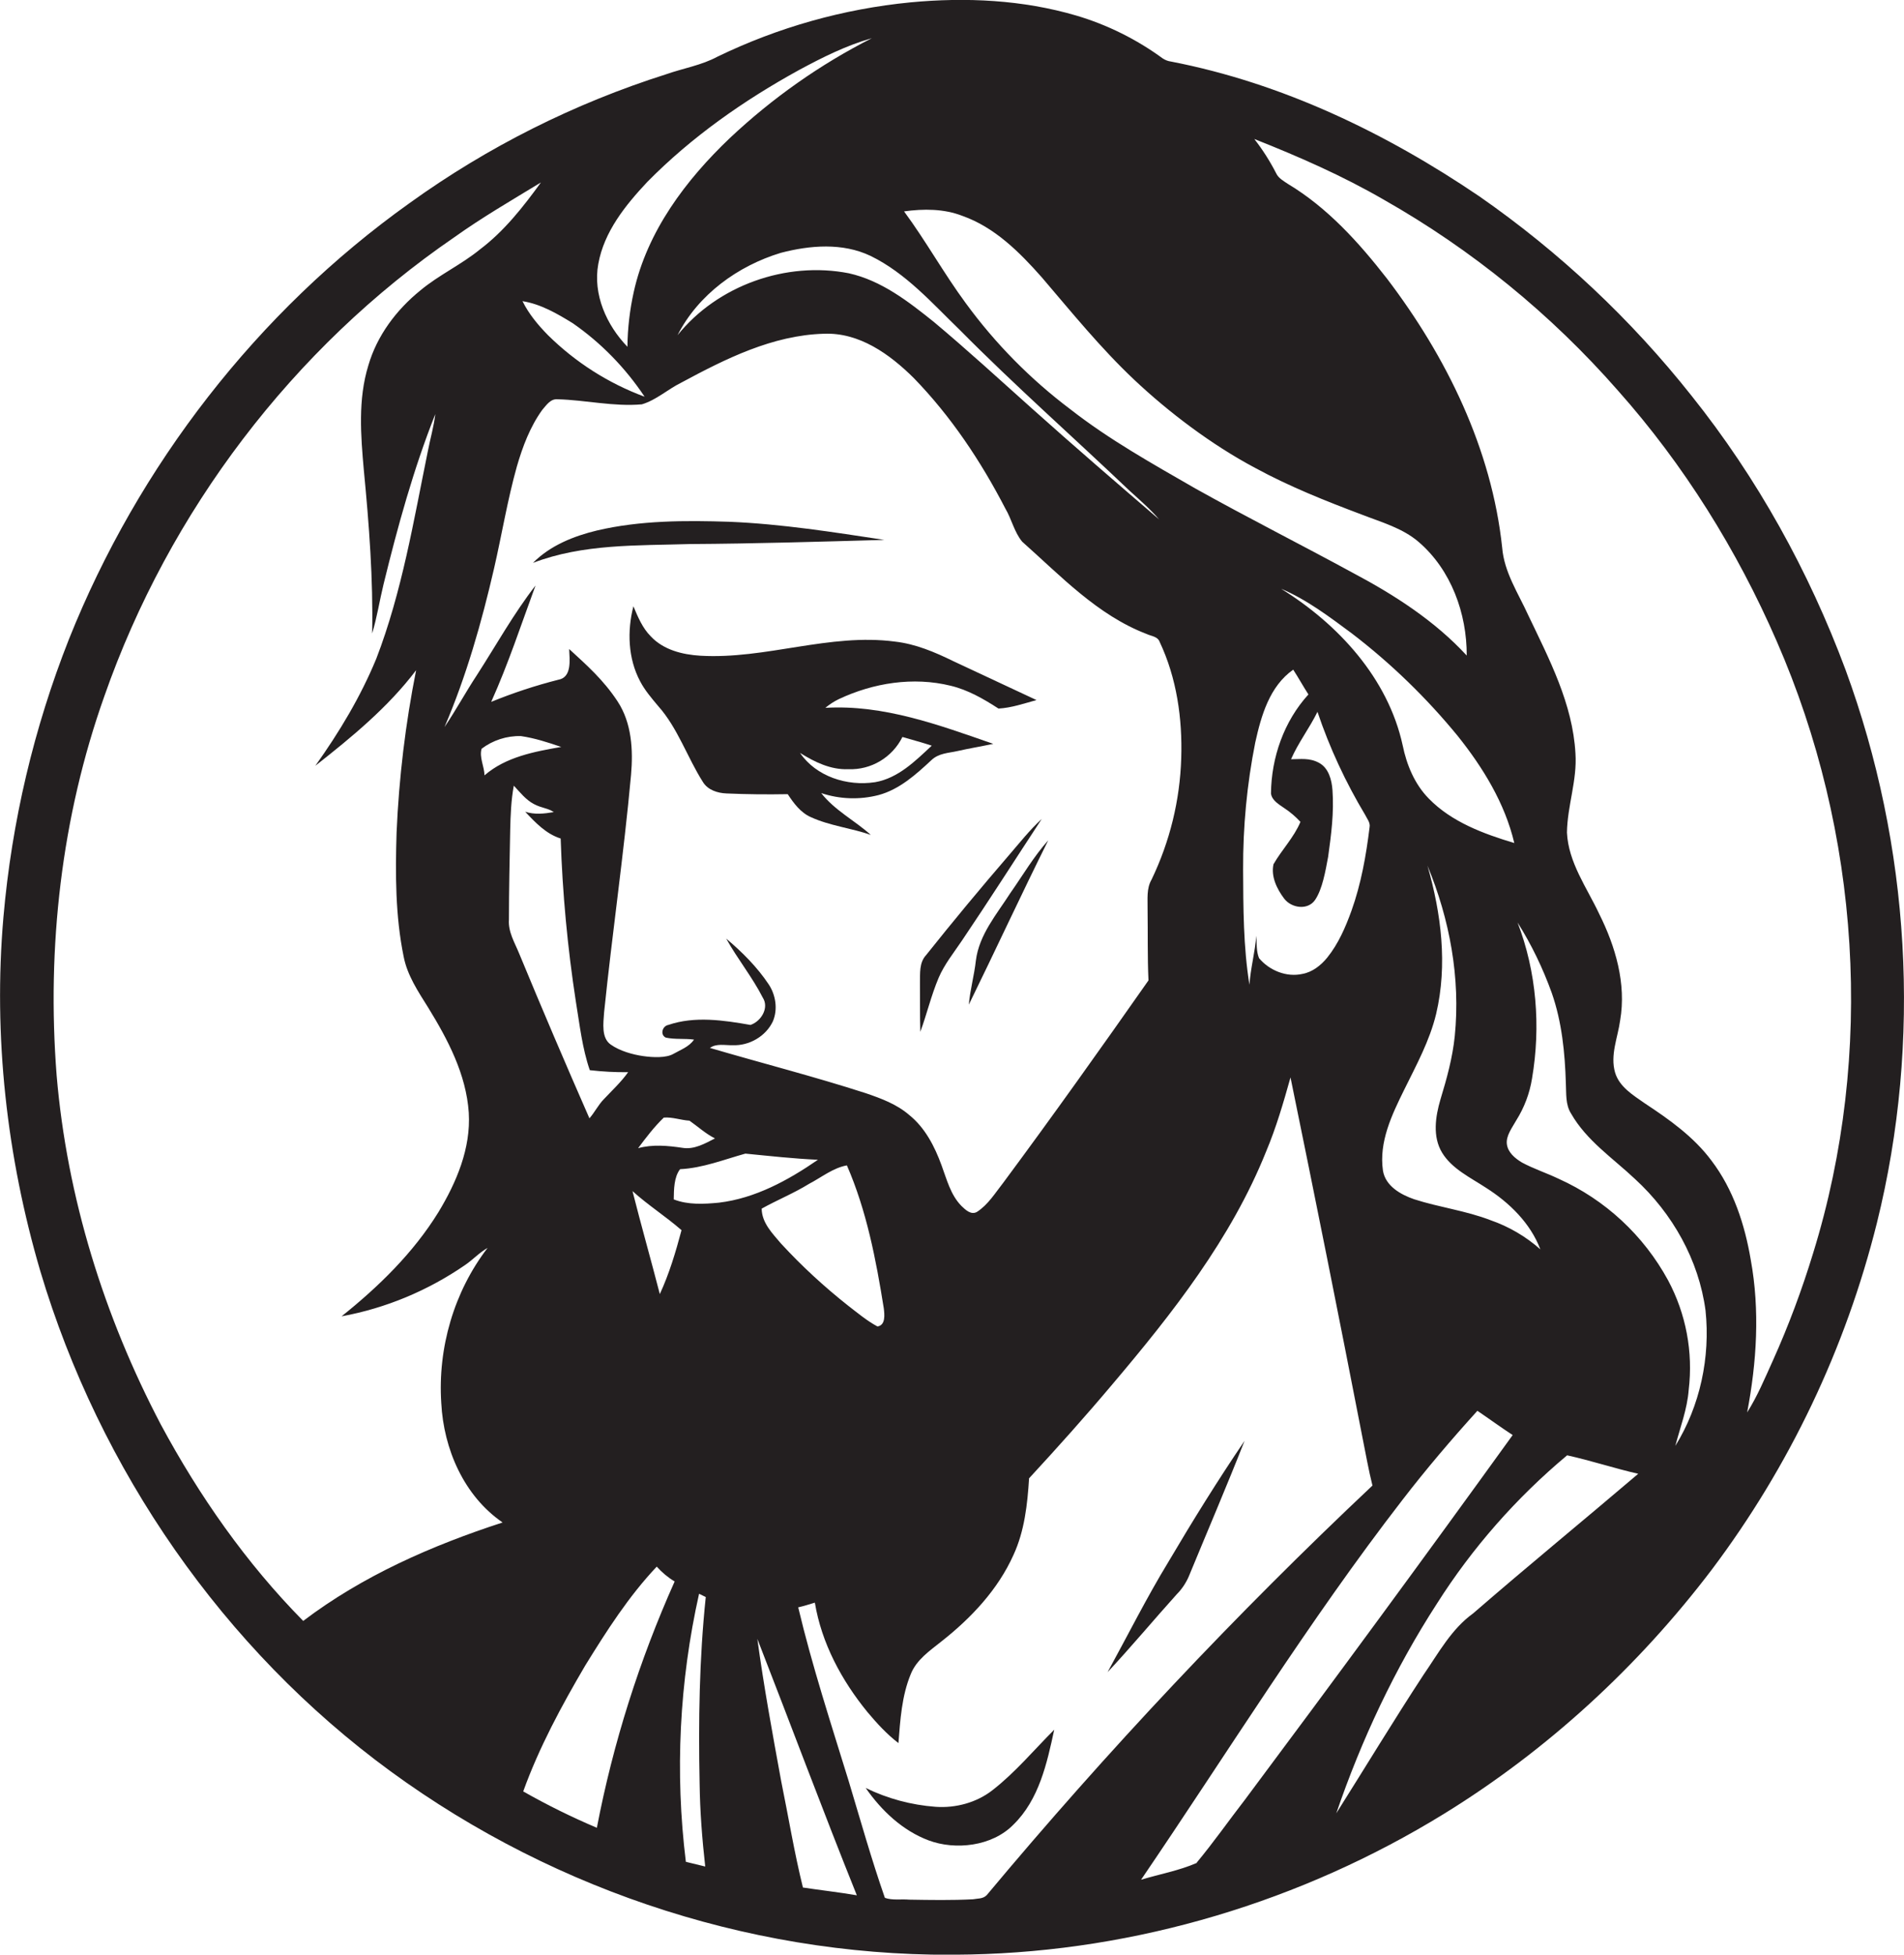 <?xml version="1.0" encoding="utf-8"?>
<!-- Generator: Adobe Illustrator 19.2.0, SVG Export Plug-In . SVG Version: 6.00 Build 0)  -->
<svg version="1.1" id="Layer_1" xmlns="http://www.w3.org/2000/svg" xmlns:xlink="http://www.w3.org/1999/xlink" x="0px" y="0px"
	 viewBox="0 0 1052.4 1080" style="enable-background:new 0 0 1052.4 1080;" xml:space="preserve">
<style type="text/css">
	.st0{fill:#231F20;}
</style>
<title>biseeise_jesus_flat_black_logo_White_background_53d67558-d028-4130-9fc5-c4c0102ad46d</title>
<path class="st0" d="M488.8,298.3c-28.4-4.3-56.8-8.8-85.5-10c-24.5-0.8-49.4-0.8-73.3,4.8c-12.9,3.1-25.9,8.3-35.4,17.9
	c27.7-10.6,57.7-9.5,86.8-10.4C417.2,300.4,453,299.3,488.8,298.3z"/>
<path class="st0" d="M612.2,923.9c13.1-14,25.4-28.8,38.2-43c2.8-2.8,5-6.1,6.6-9.7c10.3-25,21-49.9,30.9-75.1
	c-14.8,21.8-28.7,44.2-42.1,66.9C633.8,882.7,623.4,903.5,612.2,923.9z"/>
<path class="st0" d="M548.6,989.1c-8.8,6.9-20.4,10-31.5,9.2c-13.4-1-26.5-4.5-38.6-10.4c8.7,12.5,20.4,23.6,34.9,29
	s34.9,3.4,46.8-8.8c14.1-13.8,18.5-33.8,22.5-52.4C571.5,966.9,561.2,979.3,548.6,989.1z"/>
<path class="st0" d="M1020.1,370.1c-20.3-54.5-48.8-106-85.1-151.4c-33.5-42.3-73-79.4-117.3-110.2c-51.6-35-109-62.6-170.5-74.5
	c-1.6-0.2-3.1-0.8-4.5-1.7c-14.5-10.6-30.6-18.6-47.8-23.7c-29.6-8.7-61-10.2-91.6-7.3c-37.1,3.6-73.2,13.8-106.7,30
	c-8.9,4.8-18.9,6.4-28.3,9.7c-50.8,16.1-98.7,40.1-141.9,71.2c-84.2,60-150,145.1-188.3,241C18.7,402.3,6.5,454,1.9,506.7
	c-5.7,65.8,1.8,132.4,20.4,195.7C55,812,123.4,911.1,215.9,978.7s206.3,104,320.3,101.2c92.1-1.9,183.4-29.4,261.9-77.7
	c57.2-35.2,107.5-81.5,148.1-135c42.9-57,73.9-122.1,91.2-191.4C1062.4,575.2,1055.8,467.3,1020.1,370.1z M532,119.3
	c17.8,6.3,31.5,20,43.8,33.9c16.6,19.4,32.7,39.3,51.3,56.8s42.3,35.6,66.6,48.5c18.9,10.3,39,18.3,59.2,25.9
	c10.8,4.2,22.4,7.4,31.3,15.1c17.9,15.4,26.6,39.5,26.5,62.7c-17.6-19.1-39.8-33.4-62.6-45.5c-29-15.8-58.6-30.7-87.4-46.8
	c-23.6-13.6-47.5-26.9-69-43.7c-22.1-16.6-41.6-36.4-57.9-58.7c-12.1-16.4-22-34.3-34.1-50.7C510.5,115.3,521.8,115.3,532,119.3z
	 M789,478.3c12.3,29.6,18.3,62.1,15.1,94.1c-1.2,11.9-4.4,23.5-7.9,35c-2.8,9.5-4.5,20.6,0.9,29.5s15.6,13.7,24.3,19.4
	c12.9,8.2,24.5,19.5,30,34c-8-7.1-17.4-12.6-27.5-16.1c-13.7-5.3-28.4-7.1-42.3-11.6c-7.5-2.6-15.8-7.3-17.2-15.8
	c-2.3-15.8,4.9-30.8,11.7-44.6s14.1-27.1,17.7-42C800.2,533.1,796.6,504.7,789,478.3z M789.8,441.3c-7.9-8-12.3-18.7-14.5-29.5
	c-8.1-37.1-35.7-67-67.2-86.5c14.2,6,26.7,15.5,39,24.6c21.7,16.6,41.3,35.6,58.6,56.7c14,17.5,26.1,37.2,31.3,59.2
	C820,460.7,802.4,454.2,789.8,441.3L789.8,441.3z M710,446.6c3.2,2.1,6.2,4.7,8.8,7.5c-3.6,8.6-10.3,15.4-14.9,23.4
	c-1.5,6.8,1.9,13.7,5.9,19s13.1,6.6,17.1,0.7s5.7-15.7,7.2-23.8c1.7-12.2,3.3-24.5,2.4-36.8c-0.4-5.7-2.1-12.2-7.4-15.1
	s-10.3-2-15.5-2c4-9.2,10.2-17.2,14.6-26.2c6.7,19.9,15.6,39,26.4,57c1,2.1,2.9,4.2,2.4,6.8c-1.9,15.6-4.7,31.3-10,46.1
	c-3.3,9.1-7.2,18.2-13.4,25.9c-3.5,4.3-8.2,8-13.7,9c-8.8,2-18.3-1.9-24-8.7c-1.6-3.9-1.2-8.3-1.5-12.4c-0.7,9.1-3.2,18-3.8,27.1
	c-3.4-21-3.4-42.5-3.5-63.7c-0.1-23.5,2.1-47,6.7-70.1c3.3-14.9,7.9-31.1,21-40.3c2.9,4.5,5.5,9.2,8.4,13.7
	c-13.5,14.8-20.5,34.8-20.7,54.7C703,442.3,707,444.5,710,446.6z M634.3,502.3c0.2,13.1-0.1,26.3,0.5,39.4
	c-26.3,37.5-52.9,74.9-80.2,111.7c-4.5,5.7-8.4,12.2-14.6,16.2c-3.3,1.9-6.4-1.2-8.6-3.3c-6-6.1-8.1-14.7-11-22.5
	c-3.8-10.4-9.1-20.7-17.8-27.7c-6.9-6-15.6-9.2-24.1-12.1c-28.5-9.2-57.5-16.6-86.1-25c3.6-2.6,8.3-1.4,12.5-1.5
	c9.2,0.4,18.4-4.9,22.3-13.2c2.8-6.6,1.6-14.5-2.3-20.4c-6.4-9.6-14.7-17.9-23.5-25.3c6.2,11.2,14.4,21.2,20.2,32.6
	c3.7,5.7-1,13.2-6.8,15.1c-14.8-2.6-30.8-5-45.4,0c-3.3,0.6-4.7,5.4-1.4,7c5.1,1.1,10.4,0.4,15.6,1.1c-2.7,4-7.4,5.6-11.4,7.9
	s-11.3,2-16.8,1.2s-12.7-2.7-17.9-6.4s-4-11.8-3.6-17.7c4.5-43.8,10.9-87.4,14.9-131.3c1.2-13.7,0.4-28.6-7.4-40.5
	s-17.1-20.1-26.8-29c0.2,5.8,1.7,15.7-6.1,17c-12.6,3.2-25,7.3-37,12.2c9.4-20.9,16.6-42.8,24.5-64.3
	c-12.1,15.6-21.7,32.9-32.4,49.5c-6.2,9.4-11.6,19.4-17.9,28.7c12.1-28.2,20.5-57.8,27.4-87.7c4.3-18.7,7.4-37.8,12.6-56.3
	c3.2-11,7.3-21.9,14-31.2c2.2-2.5,4.5-6.2,8.4-5.9c15.6,0.4,31.1,4.2,46.7,2.8c8-2.4,14.3-8.3,21.6-11.9
	c24.5-13.2,50.6-26.3,79-27.1c19.6-0.8,36.4,11.3,49.7,24.5c20.6,21.2,37.1,46,50.6,72.1c3.5,5.9,4.9,13,9.3,18.3
	c21.3,18.9,41.6,40.6,68.8,51c2.5,1.2,6.1,1.3,7.2,4.4c9.4,19.9,12.6,42.3,11.9,64.2c-0.7,23.3-6.3,46.1-16.4,67.1
	C633.6,491,634.4,496.8,634.3,502.3L634.3,502.3z M485,732.9c-5.8-3.1-10.9-7.4-16.1-11.4c-13.3-10.5-25.8-22-37.3-34.5
	c-4.7-5.6-10.5-11.3-10.6-19.2c8.6-4.8,17.8-8.5,26.2-13.7c6.9-3.6,13.2-8.8,20.9-10.2c10.9,25,16.1,52.1,20.4,79
	C488.9,726.3,489.6,732.2,485,732.9z M352.7,634.4c4.4-5.9,8.9-11.8,14.2-16.9c4.7-0.4,9.4,1.4,14.2,1.7c4.7,3.3,8.9,7.2,14.1,9.8
	c-5.5,2.8-11.5,6.3-18,5.2C369.1,633,360.7,632.2,352.7,634.4z M376.7,679.7c-3.2,12-6.8,24.1-12,35.3c-4.9-19-10.3-37.9-15.1-56.9
	C358.2,665.9,368,672.1,376.7,679.7z M310.2,412.7c-14.9,2.6-30.6,5.5-42.4,15.7c-0.1-4.9-3-10-1.6-14.7c6.2-4.7,13.9-7.2,21.7-7
	C295.5,407.8,302.9,410.2,310.2,412.7z M374.5,185.2c11.4-22.4,33.3-38.3,57.1-45.5c16.1-4.2,34.1-5.7,49.6,1.7
	c19.5,9.5,34,26.1,49.4,41c30.3,30.6,62.5,59,93.7,88.7c5.6,5.1,11.4,10.1,16.4,15.9c-23.5-20.2-47.1-40.5-70.2-61.2
	c-18-16.1-35.8-32.4-54.3-47.9c-14.1-11.3-29-22.9-47-26.9C434.6,144.2,396.6,157.7,374.5,185.2L374.5,185.2z M330.7,145.8
	c3.2-17.8,15-32.4,27-45.2c24.5-24.9,53.5-45.2,84.1-62c12.8-6.9,26-13.5,40.1-17.5c-28.6,14.5-55,33.1-78.4,55.1
	c-24.4,23.2-45.8,51.6-53.2,85.1c-2.2,9.9-3.4,20.1-3.5,30.3C335.3,179.7,327.6,162.7,330.7,145.8L330.7,145.8z M356.3,219.2
	c-20-7.4-38.2-19-53.4-34c-5.5-5.6-10.6-11.7-14.1-18.8c10.1,1.6,19.2,6.9,27.8,12.2C332.3,189.5,345.7,203.3,356.3,219.2
	L356.3,219.2z M167.6,895.6c-31.5-31.9-57.5-69.1-78.7-108.5c-31.4-59.8-51.9-125.6-57.6-193c-5.5-70.6,2.6-142.6,26.4-209.5
	c35.7-102,104.2-192.4,193.4-253.5c15.4-11,31.8-20.5,47.9-30.3c-9.8,13.5-20.3,26.9-33.7,37c-10.4,8.5-22.7,14.1-33,22.7
	c-13.2,10.7-23.9,24.9-28.7,41.4c-5.8,18.8-4.2,38.7-2.5,57.9c2.9,30,5.2,60.1,4.6,90.2c2.7-8.9,4.1-18.2,6.3-27.2
	c7.8-31.8,16.5-63.5,28.6-94c-0.8,6.9-2.8,13.6-4.1,20.4c-7.9,38.6-14.3,77.8-28.5,114.7c-8.7,21.1-20.5,40.7-33.7,59.2
	c20.1-15.8,40.2-32.3,55.7-52.8c-5.9,29.6-9.5,59.6-10.8,89.7c-0.7,22.8-0.7,46,3.9,68.5c2,10.4,8,19.3,13.5,28.1
	c10.9,17.7,21.1,37,22.5,58.2c1.2,19.7-6.8,38.5-16.8,55c-13.9,22.5-33,41.1-53.5,57.5c24.5-4.5,47.7-14.2,68.2-28.3
	c4.3-2.9,7.9-6.9,12.5-9.5c-18.6,24.2-27.6,55.3-25.6,85.7c1.3,25.4,12.5,51.3,33.9,66C238.7,853.9,200.4,870.7,167.6,895.6z
	 M281.3,508.1c0-16.5,0.4-33.1,0.7-49.6c0.2-8.2,0.5-16.4,2-24.4c3.4,3.6,6.5,7.7,11,10.1s7.7,2.2,11.1,4.5
	c-5.2,0.9-10.7,1.5-15.8-0.2c5.6,6,11.6,12.3,19.6,14.8c1,30.2,3.8,60.3,8.4,90.1c2.1,12.7,3.5,25.7,7.7,37.9
	c7,0.8,14.1,1.2,21.2,1.1c-3.9,5.5-8.9,10.1-13.5,15c-3.1,3.2-5,7.2-7.9,10.5c-13.3-30.3-26.3-60.7-38.9-91.2
	C284.5,520.8,280.8,514.9,281.3,508.1z M329.9,1009.9c-13.9-5.9-27.5-12.6-40.7-20.1c8.8-24.4,21.2-47.3,34.3-69.6
	c11.8-19.1,24-38.2,39.5-54.6c2.9,3.2,6.2,6,9.9,8.2C353.4,917.4,338.9,963,329.9,1009.9z M386.7,985.4c0.2,15.4,1.4,30.7,3.1,45.9
	l-10.7-2.6c-6.1-49.4-3.6-99.5,7.3-148.1l3.7,1.8C386.5,916.6,386,951.1,386.7,985.4L386.7,985.4z M372.4,662.7
	c0.1-5.5,0.1-12.3,3.5-16.7c12.5-0.6,24.2-5.3,36.1-8.6c13.3,1.3,26.7,2.8,40.1,3.4c-16.4,11.3-34.6,21.3-54.7,23.7
	C389.1,665.3,380.3,665.8,372.4,662.7z M443.8,1042.9c-4.8-19.4-8-39.1-12-58.7c-4.8-26.2-9.6-52.3-13.2-78.7
	c18.4,47.2,36.1,94.7,55,141.7C463.7,1045.5,453.7,1044.4,443.8,1042.9L443.8,1042.9z M537.8,1049.4c-11.7,0.6-23.5,0.4-35.3,0.2
	c-4.4-0.4-9.2,0.5-13.4-1c-7.4-21.2-13.5-42.9-20-64.5c-9.8-31.8-20.2-63.6-27.9-96c3.1-0.7,6.2-1.7,9.2-2.6
	c3.7,22.4,14.8,43,29.1,60.5c5.2,6.2,10.7,12.2,17.1,17.1c1-12.8,1.8-26,6.8-38.1c3.2-8,10.5-12.9,17-18.1
	c16.4-12.9,31.2-28.6,39.8-47.8c6.1-13.2,7.7-28,8.6-42.3c15.7-17,31.2-34.3,46.1-52c33.2-39.2,65.6-80.4,84.9-128.5
	c5.6-13.3,9.6-27.1,13.5-41c13.6,66.3,26.9,132.7,39.8,199.1c1.8,8.8,3.3,17.7,5.5,26.4c-75.5,71.1-146.7,146.7-213.2,226.3
	C543.3,1049.3,540.2,1048.9,537.8,1049.4L537.8,1049.4z M661.5,1029.3c-9.8,4.3-20.6,6.2-30.8,9.3c47.8-70.2,92.5-142.7,144.5-209.9
	c13.1-17,27-33.3,41.4-49.2c6.5,4.4,12.9,9.1,19.5,13.4c-48.7,67.5-98.1,134.7-148,201.5c-8.9,11.5-17.3,23.5-26.6,34.7V1029.3z
	 M814.3,891.4c-12.1,8.7-19.2,22-27.5,34c-16.5,25.2-32.1,51-48.2,76.5c13.9-40.6,32.3-79.8,55.6-115.8c19.6-30.9,43.9-58.5,72-82
	c13.2,2.9,26.1,7.2,39.3,10.2C875.2,840.1,844.4,865.3,814.3,891.4z M926,798.9c2.7-10.3,6.6-20.3,7.4-31c2.5-20.9-1.5-42-11.4-60.5
	c-13.5-24.8-34.7-44.5-60.5-56.1c-6.7-3.2-13.8-5.5-20.3-9c-3.8-2.3-7.7-5.5-8.3-10.1s2.9-9.1,5.2-13.2c4.4-7,7.4-14.9,8.7-23.1
	c4.9-28.8,2.5-58.9-8-86.2c7.7,12.2,14,25.3,18.9,38.9c5.6,16,7.3,33.1,7.8,50c0.3,5.6-0.3,11.7,2.9,16.7
	c8.5,14.9,23.1,24.6,35.4,36.2c20.6,18.9,35.2,44.7,38.9,72.6C945.4,749.9,939.7,776.8,926,798.9z M1002.2,692.3
	c-6.2,20.3-13.6,40.2-22.3,59.5c-4.4,9.7-8.5,19.6-14.2,28.6c5.3-27.7,7.1-56.4,2-84.3c-3.3-19.5-9.6-38.9-21.7-54.8
	c-9.8-13.2-23.4-22.8-36.9-31.7c-6.4-4.5-14-9-16.4-17c-2.8-9.7,1.5-19.3,2.8-28.8c3.5-20.3-2.6-40.9-11.6-58.9
	c-6.8-14.5-17-28.3-17.8-44.9c0.2-14.7,5.7-28.9,4.7-43.7c-1.5-27.4-14.5-52.1-26.1-76.4c-5.5-12.1-13.3-23.7-14.4-37.3
	c-5.8-54.6-30.8-105.5-63.7-148.7c-15.5-19.9-32.8-39.1-54.6-52.2c-2.5-1.7-5.4-3.2-6.7-6.1c-3.4-6.6-7.4-12.9-12-18.8
	c24.5,9.7,48.7,20.3,71.5,33.5c48.7,27.6,92.5,63.3,129.4,105.4c36.5,41,65.9,88.2,87.8,138.5
	C1028.2,459.8,1036.3,582.1,1002.2,692.3L1002.2,692.3z"/>
<path class="st0" d="M557.6,472.6c-15.6,18.1-30.8,36.4-45.7,55.1c-3.9,4.2-3.3,10.1-3.4,15.4c0.1,9-0.1,18,0.2,27
	c3.6-9.8,6-20.1,10.1-29.8c3.2-7.5,8.4-13.9,12.9-20.6c15-22.2,29.4-44.8,44.1-67.2C569.1,458.6,563.5,465.8,557.6,472.6z"/>
<path class="st0" d="M539.4,530.7c-0.9,8.2-3.2,16.2-3.9,24.4c14.8-30.2,28.9-60.7,43.9-90.8c-8,8.9-14.1,19.4-21,29.2
	C550.9,505.2,541.2,516.4,539.4,530.7z"/>
<path class="st0" d="M529.1,415c6.6-1.5,13.3-2.6,19.9-4c-29.9-10.4-60.6-21.8-92.8-19.9c2.3-1.9,4.7-3.5,7.4-4.8
	c19.1-9,41.2-12.5,61.9-7.4c9.6,2.3,18.2,7.3,26.4,12.6c7.2-0.4,14.1-2.8,21-4.7l-46-21.5c-10.2-5-20.8-9.5-32.2-10.8
	c-36.2-4.8-71.4,9.9-107.6,7.8c-9.9-0.6-20.4-3.2-27.4-10.7c-4.6-4.6-7.1-10.7-9.6-16.6c-3.5,13.6-3,28.8,3.7,41.4
	c2.6,5,6.3,9.3,9.9,13.6c11,12.3,16.1,28.4,24.9,42.2c2.7,4.3,8,6,12.9,6.2c11.3,0.5,22.6,0.6,33.9,0.4c3.3,5,7.1,10.2,12.8,12.7
	c10.5,4.8,22.2,6,33.1,9.8c-8.9-8-19.9-13.5-27.4-23.1c10.2,3.4,21.2,3.8,31.7,1.1c11.5-3.1,20.6-11.3,29.1-19.2
	C518.8,416.1,524.3,416.1,529.1,415z M483.5,432.2c-15.2,2.3-32.4-3.1-41.3-16.2c8,5,16.9,9.4,26.7,9c12.6,0.5,24.3-6.5,29.9-17.8
	c5.4,1.6,10.8,3,16.2,4.8c-9.1,8.5-18.6,18-31.4,20.2H483.5z"/>
</svg>
